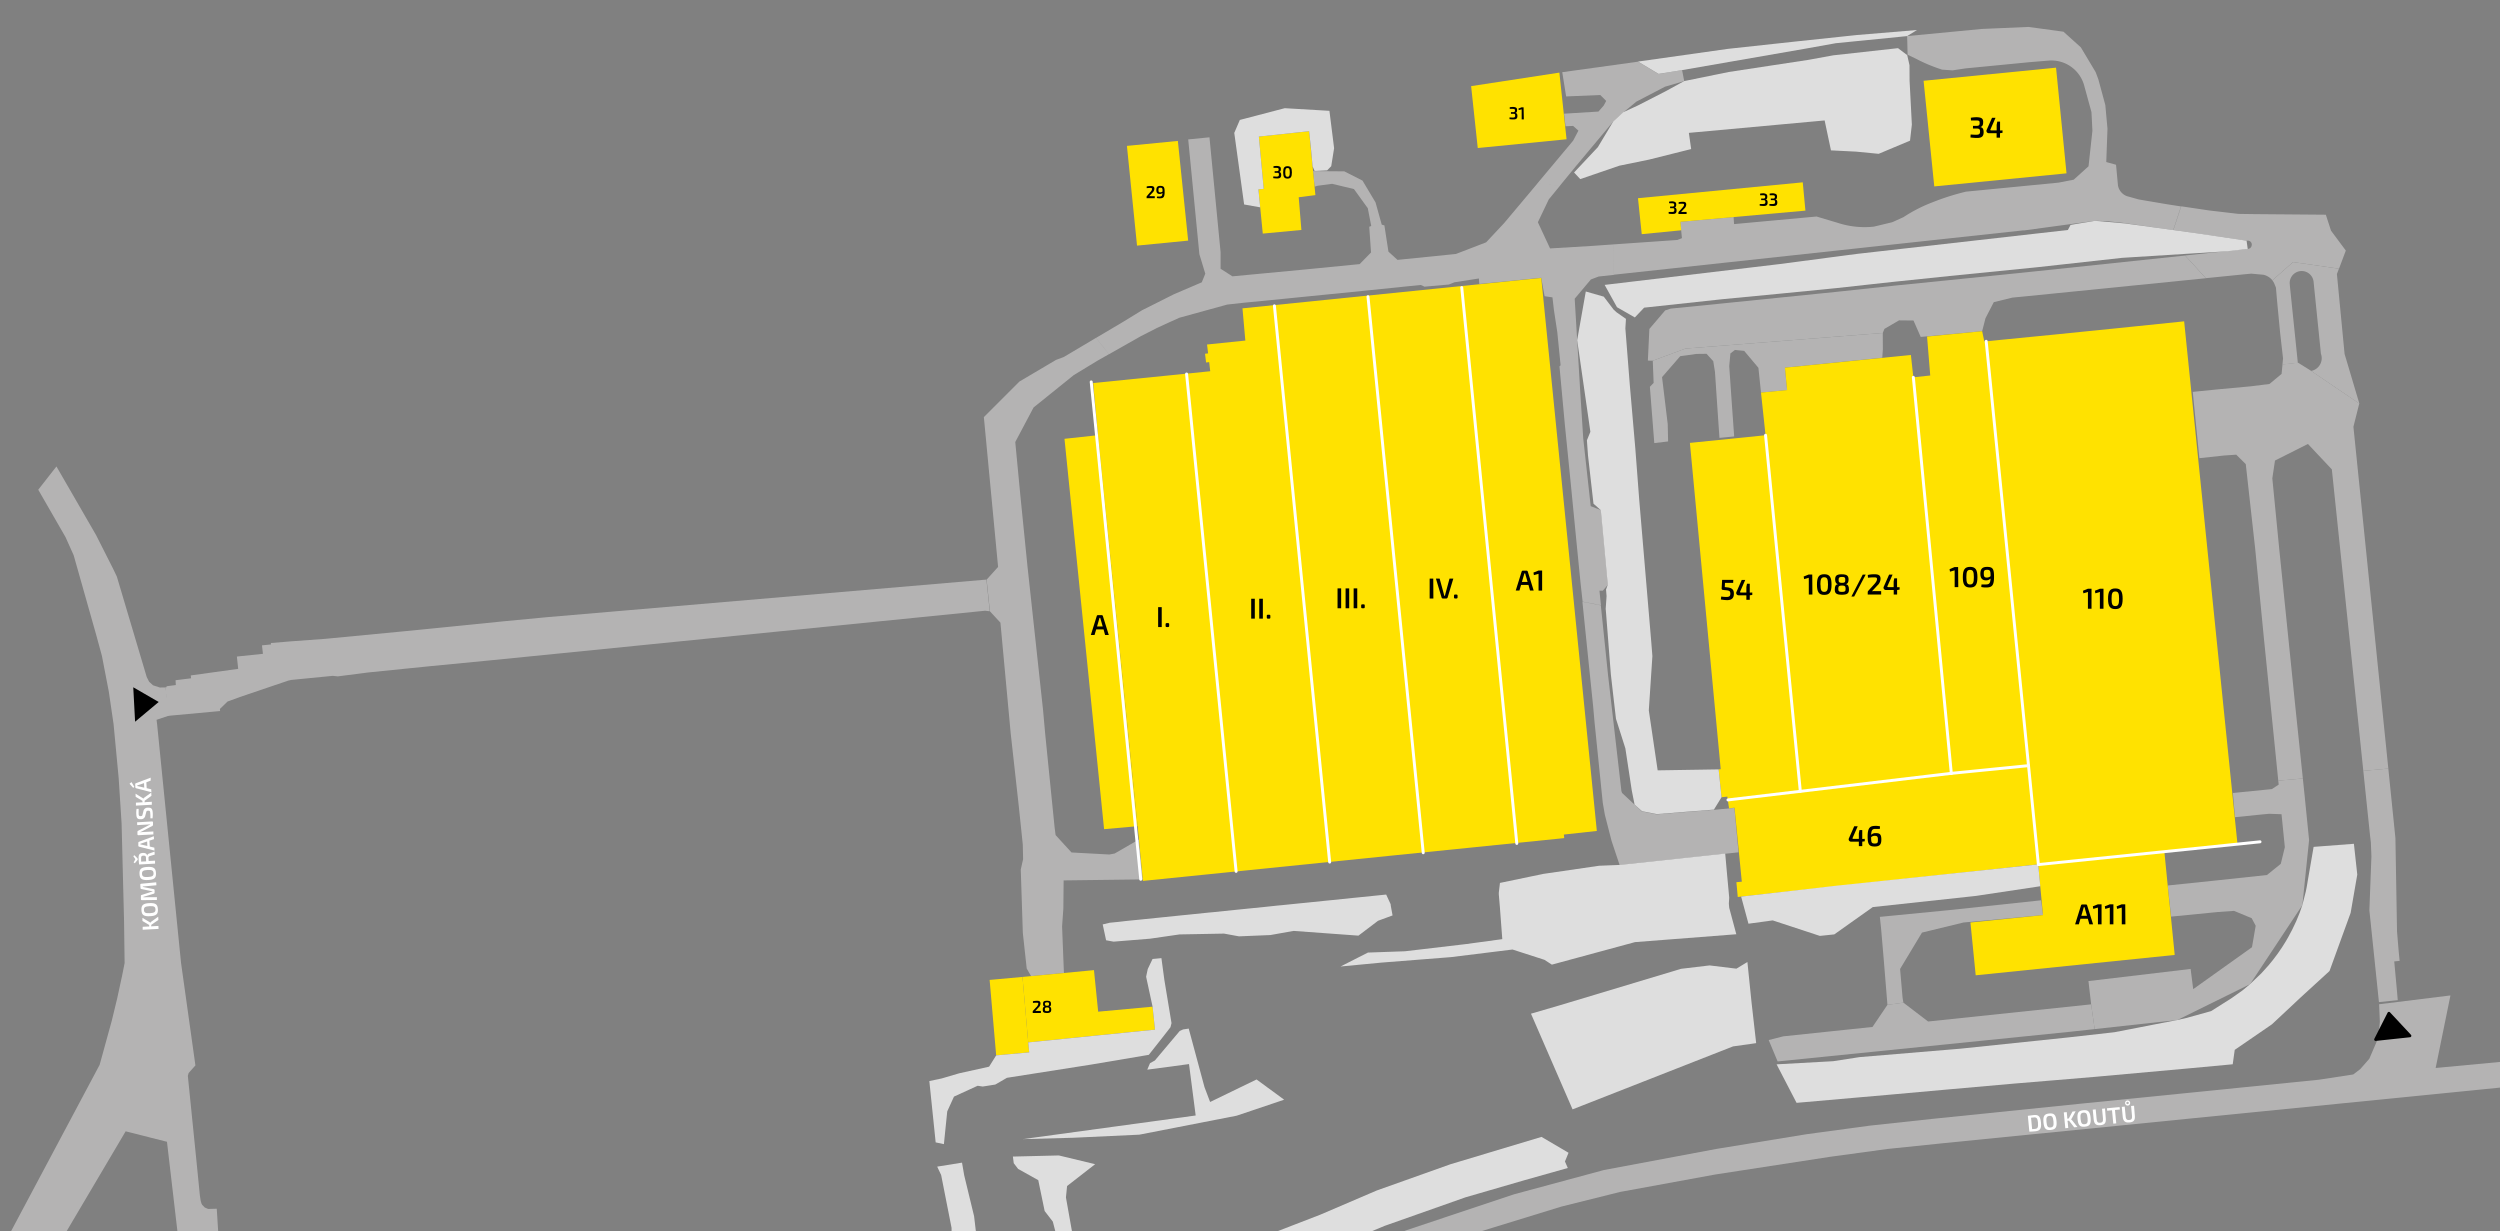 <svg xmlns="http://www.w3.org/2000/svg" viewBox="0 0 844.61 415.89"><rect x="0" y="0" width="844.61" height="415.89" fill="#808080" stroke="none"/><defs><style>.cls-1{fill:#b4b3b3;}.cls-1,.cls-2,.cls-4{fill-rule:evenodd;}.cls-2{fill:#ffe200;}.cls-3{fill:#dedede;}.cls-5,.cls-7{fill:none;stroke-linecap:round;stroke-linejoin:round;}.cls-5{stroke:#000;stroke-width:0.98px;}.cls-6{fill:#fff;}.cls-7{stroke:#fff;}</style></defs><g id="šraf_komunikace"><g id="HATCH"><path class="cls-1" d="M347.12,191.28l-2.39-23.79L343,149.34l6.18-11.67,13.59-10.95,8-4.86,3.87-2.19-4.37-5.52-10.84,6.44-2.66,1-12.38,7.32-12,12,2.54,26.77,2.27,23.85-3.87,4.29,1.12,10.71,3.54,3.84,3.46,37.31,2.71,24.4,1.38,13.22.11,4.95-.79,3.5.7,21.47,1.31,12,1.47,2.55,11.1-1.06L358.82,313l.43-6.09.09-9.47,26.75-.34-1.32-13.48-8.18,4.73-1.82.34L362,288l-5.37-5.87-.33-2.52-2.18-21.64-1-9.94-.73-8.14Zm67.47-88.38,5.48-.61,14.08-1.38,26.31-2.64,19.53-2,1.28.58,8.23-.73,1.87-.75,8.26-1.29.15,1.86,20.92-2.1,1.13,6.23,2.66.39.49,4.24,1.14,7.48,1.12,11.23-.38.37,1.8,19.52,1,9.93,1,10,1.91,19.52L534,197.15l.68,6.11,6.19,1.2-.5-4.91,1.14,0,1.72-2-2.36-25.2L537.41,171l-2.52-22.83-1-15.59L532,100.92l5.46-6.5,2.63-1,5.18-.56V82.56l-7.59.53-14,.84-4.12-8.85,3.68-7.71,3.87-4.73-7.78-.57L508.13,75.41l-6.05,6.46-10.2,3.93-19.75,2-3.06-2.79-1.36-8.86-.9-.25-2.09-7.51-4.41-7.38-6.15-3.12-10.55-.08.52,5.26,1-.31,4.91-.66,7.38,1.77,4.68,6.48,1.16,6-.67.25.6,8.7-3.84,3.93-18.2,1.79-24.78,2.34-4-2.56V85.23l-3.76-38.84-7.18.71,3.77,38.77,2,6.6-1.19,2.91-9.45,4.05-10.73,5.39-6.41,3.93-9.12,5.4,4.37,5.52,10.75-6.09,5.46-2.78,3.75-1.73,3.85-1.73ZM543.26,228l-2.43-23.49-6.19-1.2,0,.34,2.17,21.15,1.43,13.9.45,5.12,2.79,27.35.71,4.1,2.26,8.8,2.73,8.19,40.16-4.31-1.39-15-7,.65-8.64.67-10.65.85-5-1L548,267.89l-.22-.65ZM562.51,29.29l6.49-1.9-.72-3.7L560.33,25l-6.94-4.16L527.8,24.39l1.31,8.19,11.54-.48,2,2-.86,1.59-1.76,2-11.6.72.47,4.25,2.57-.12,1.79,1.6-1.77,3.37L519.31,62.07l7.78.57,5.19-6.34L545.07,41l4-3.55,3.76-3.11Z"/></g><g id="HATCH-2" data-name="HATCH"><path class="cls-1" d="M683.73,77.86l24-3.26,3.65.08,5.61.58,17.2,2.48,2.64-8L732.07,69l-9.53-1.62-4-1.12a4.77,4.77,0,0,1-3-3.6l-.65-7-3.3-.91L712,43.49l-.73-8-2.36-8.71L708,24.36,703,16l-5.87-5.29L685.32,9.1l-15.74.68-25.26,2.41.15,6.3,2.88,1.38a54,54,0,0,0,8.79,3.66l3.51.24,4.36-.66L685.71,21l6.32-.52a11.47,11.47,0,0,1,12.07,8.31l2.49,9.1.32,6.29-1.31,12-5,4.52-5.12,1L664.2,64.75A81.82,81.82,0,0,0,653,68.3a50.86,50.86,0,0,0-9.94,5.07l-3.76,1.7-6.23,1.5a29.27,29.27,0,0,1-12.36-1.33l-7-2.09-27.87,2.56-.16-2.38-18,1.61.55,5.52-1.54.61-21.47,1.49V92.81l138.46-15Zm91,10.68,15.49,2.24,2.3-6.13-5-6.72-1.75-5.39-24-.2-5.55-.08-9.89-1.16-9.41-1.4-2.64,8L759,81.31l.36,0,.35,0,.28.11.2.12.17.14.16.19.11.19.12.35,0,.39-.15.54-.18.27-.23.22-.28.16-.3.09-.24,0-21.14,2.23,7,7.67,13.41-1.35,1.94-.18,4.06.37a5.41,5.41,0,0,1,3.07,1.88l7-6.18Z"/></g><g id="HATCH-3" data-name="HATCH"><polygon class="cls-1" points="745.23 94 738.24 86.33 688.22 91.61 658.85 94.61 640.74 96.43 620.34 98.61 581.96 102.51 564.44 104.26 562.57 104.87 557.23 111.13 556.72 121.83 558.38 121.86 569.43 117.76 636.08 112.49 636.64 111.11 641.58 108.23 646.46 108.28 648.9 113.83 669.66 111.89 670.78 107.52 673.59 102.08 679.85 100.55 692.85 99.26 745.23 94"/></g><g id="HATCH-4" data-name="HATCH"><polygon class="cls-1" points="636.11 117.98 636.08 112.49 569.43 117.76 558.38 121.86 558.67 129.36 557.4 130.67 558.89 149.69 563.56 149.14 563.43 143.27 561.51 127.41 567.66 120.33 573.14 119.57 576.54 119.53 578.81 122.02 579.39 125.63 580.48 141.78 580.91 147.94 585.88 147.45 585.11 136.71 584.21 123.68 584.61 119.4 586.14 118.23 589.26 118.54 594.07 124.26 594.94 132.63 603.75 131.78 603.03 124.21 635.92 120.85 636.11 117.98"/></g><g id="HATCH-5" data-name="HATCH"><path class="cls-1" d="M789.49,92.65l.7-1.87L774.7,88.54l-7,6.18a5,5,0,0,1,.62,1l.59,1.45.42,4.85,1,10.46.76,6.67.22,1.93-.2,2.08,5.23-.59a2.93,2.93,0,0,1-.1-.66l-2.63-25.47,0-.2a4,4,0,1,1,8-1.25l2.5,24.54a3.76,3.76,0,0,1,.2.73,4.36,4.36,0,0,1-3.52,5.05l16.31,11.07-5-16.82-2.58-26.86Z"/></g><g id="HATCH-6" data-name="HATCH"><polygon class="cls-1" points="797.06 136.33 780.75 125.26 776.36 122.52 771.13 123.11 770.82 126.32 766.73 129.72 760.35 130.52 749.73 131.5 740.81 132.39 743.05 154.79 751.41 153.89 755.5 153.61 758.72 156.8 761.89 185.27 764.77 214.88 769.7 263.74 778 263 775.5 239.1 772.98 214.4 770.04 185.6 767.69 161.61 768.59 155.59 779.72 149.99 787.8 158.58 796.42 241.07 798.43 260.43 806.88 259.65 795.09 144.19 797.06 136.33"/></g><g id="HATCH-7" data-name="HATCH"><polygon class="cls-1" points="780.11 283.81 778.62 268.95 778 263 769.7 263.74 769.84 265.08 767.54 266.59 754.37 267.9 755.08 276.08 764.48 275.13 766.64 274.93 770.8 275.08 771.92 286.22 770.55 291.84 765.87 295.62 749.23 297.4 732.35 299.16 733.51 309.67 749.19 308.13 754.75 307.73 760.72 310.21 762.07 312.76 760.82 320.01 740.96 334.18 740.09 327.35 705.57 331.45 706.48 339.31 707.67 347.67 735.61 344.6 760.17 332.49 777.85 305.77 780.11 283.81"/></g><g id="HATCH-8" data-name="HATCH"><polygon class="cls-1" points="699.64 348.55 707.67 347.67 706.48 339.31 651.4 345.11 643.05 338.74 637.66 339.48 632.61 346.95 602.47 350.12 597.54 351.38 600.56 358.6 699.64 348.55"/></g><g id="HATCH-9" data-name="HATCH"><polygon class="cls-1" points="649.33 315.07 663.36 311.66 690.21 309.16 689.58 304.16 658.68 307.46 635.1 309.76 635.56 314.21 636.37 323.7 637.66 339.48 643.05 338.74 642.77 337.06 641.93 327.36 649.33 315.07"/></g><g id="HATCH-10" data-name="HATCH"><polygon class="cls-1" points="809.28 283.18 806.88 259.65 798.43 260.43 799.53 271.02 800.69 282.14 800.98 284.6 801.17 289.3 800.48 307.54 803.71 338.55 810.07 337.9 809.79 334.68 808.88 324.81 810.7 324.62 810.37 321.28 809.82 314.69 809.28 283.18 809.28 283.18"/></g><polygon class="cls-1" points="332.82 206.33 334.37 206.52 333.25 195.81 185.03 208.49 170.68 209.85 137.06 213.22 109.97 215.82 98.22 216.68 91.5 217.24 91.56 217.72 88.51 218.03 88.83 220.89 80.03 221.81 80.47 225.97 64.45 228.19 64.55 229.16 59.31 229.81 59.4 231.44 56.26 231.85 56.29 232.16 55.88 232.2 56.81 241.84 74.36 240.22 74.29 239.52 76.87 237.01 81.08 235.47 97.35 229.95 98.41 229.71 112.43 228.33 114.11 228.51 124.37 227.19 144.96 225.1 166.2 223.04 189.75 220.69 332.82 206.33"/><polygon class="cls-1" points="73.7 415.89 59.93 415.89 56.41 385.74 51.01 384.38 47.61 383.51 42.45 382.21 22.54 415.89 3.77 415.89 33.66 359.75 37.75 344.9 39.62 337.18 41.29 329.45 42.1 325.37 41.91 311.11 41.08 278.2 40.09 262.84 38.37 244.65 36.76 233.66 34.43 221.58 32.48 214.42 24.89 187.59 22.13 181.45 12.92 165.45 19.07 157.59 32.46 180.78 38.25 192.23 39.48 194.81 49.57 228.73 50.38 230.32 51.69 231.52 53.98 232.27 55.92 232.26 57.21 241.72 52.89 243.18 53.07 244.61 61.16 325.28 66.02 359.94 63.73 362.51 63.46 363.48 66.27 391.24 67.53 403.93 67.8 405.68 68.07 406.61 68.31 407.05 69.19 407.95 70.32 408.44 73.23 408.36 73.7 415.89"/><polygon class="cls-1" points="844.61 358.77 844.61 367.44 656.72 386.2 637.6 388.18 618.21 390.83 579.59 396.78 547.33 402.69 527.43 407.66 500.65 415.89 474.47 415.89 475.35 415.55 511.54 403.48 541.86 395.29 579.93 388.15 610.39 383.18 631.62 380.3 652.8 378.01 702.9 372.88 783.41 364.78 795.03 363 797.39 361.2 800.45 357.71 803.48 350.67 804.02 345.23 803.77 339.28 827.87 336.3 822.87 360.81 844.61 358.77"/></g><g id="šraf_hala"><g id="HATCH-11" data-name="HATCH"><polygon class="cls-2" points="583.57 269.13 584.15 273.12 585.99 272.87 588.46 297.87 586.63 298.04 587.09 303.04 688.65 292.02 731.2 287.56 755.91 285.11 737.9 108.56 720.71 110.33 694.31 113.01 678.43 114.57 670.39 115.37 669.66 111.89 651.04 113.7 652.12 126.86 646.41 127.47 645.58 119.92 603.03 124.21 603.75 131.78 594.94 132.63 596.48 147.04 570.92 149.63 581.33 259.86 580.63 259.93 581.61 269.34 583.57 269.13 583.57 269.13"/></g><g id="HATCH-12" data-name="HATCH"><polygon class="cls-2" points="528.34 281.95 528.46 283.15 470.08 289.07 386.13 297.61 384.34 279.12 370.95 147.02 369.31 129.41 408.87 125.42 408.51 122.34 407.47 122.47 407.11 119.51 408.15 119.39 407.79 116.39 419.42 115.19 420.73 115.06 419.76 104.17 520.7 93.89 539.48 280.73 528.34 281.95 528.34 281.95"/></g><g id="HATCH-13" data-name="HATCH"><polygon class="cls-2" points="347.38 352.17 347.71 355.54 336.55 356.55 334.34 331.06 345.44 330.05 347.38 352.17 347.38 352.17"/></g><g id="HATCH-14" data-name="HATCH"><polygon class="cls-2" points="371.01 341.79 389.39 340.1 390.21 347.86 347.38 352.17 345.44 330.05 369.59 327.75 371.01 341.79 371.01 341.79"/></g></g><g id="šraf_administrativní_objekt" data-name="šraf_administrativní objekt"><g id="HATCH-15" data-name="HATCH"><polygon class="cls-2" points="731.2 287.56 732.86 304.34 733.25 307.96 734.71 322.62 667.48 329.5 665.7 311.66 690.21 309.16 688.59 292.03 731.2 287.56 731.2 287.56"/></g><g id="HATCH-16" data-name="HATCH"><polygon class="cls-2" points="384.34 279.12 373.01 280.13 359.63 148.25 370.95 147.02 384.34 279.12 384.34 279.12"/></g></g><g id="šraf_samostatný_obj." data-name="šraf_samostatný obj."><g id="HATCH-17" data-name="HATCH"><polygon class="cls-2" points="380.72 49.29 384.14 82.98 401.41 81.29 397.93 47.61 380.72 49.29 380.72 49.29"/></g><g id="HATCH-18" data-name="HATCH"><polygon class="cls-2" points="425.3 46.14 426.93 63.81 425.15 63.98 426.62 78.92 439.67 77.69 438.76 66.64 444.4 65.92 442.28 44.32 425.3 46.14 425.3 46.14"/></g><g id="HATCH-19" data-name="HATCH"><polygon class="cls-2" points="497.01 29.1 499.25 50.01 529.25 47.05 526.82 24.53 497.01 29.1 497.01 29.1"/></g><g id="HATCH-20" data-name="HATCH"><polygon class="cls-2" points="553.38 66.96 554.65 79.11 568 77.8 567.73 74.94 609.95 71.16 609.05 61.6 553.38 66.96 553.38 66.96"/></g><g id="HATCH-21" data-name="HATCH"><polygon class="cls-2" points="649.87 27.29 653.48 62.98 698.16 58.56 694.62 22.86 649.87 27.29 649.87 27.29"/></g></g><g id="Zelen"><g id="LINE"><polygon class="cls-3" points="620.74 299.19 688.59 292.03 689.3 299.41 667.54 302.68 632.71 306.45 619.7 315.68 614.83 316.19 598.9 310.95 590.71 312.07 588.23 302.91 620.74 299.19"/></g><g id="LINE-2" data-name="LINE"><polygon class="cls-3" points="546.2 105.55 549.32 107.73 549.12 110.96 550.64 130.26 552.48 151.5 553.81 168.93 557.88 216.99 558.25 221.68 557.04 239.99 560.03 260.26 580.63 259.93 581.61 269.34 579.04 273.52 570.39 274.19 559.75 275.04 554.73 274.05 552.23 271.82 551.28 267.02 549.12 252.83 545.95 242.86 545.16 236.08 544.22 227.86 542.52 206.16 542.47 205.75 542.77 201.41 542.59 199.16 543.18 197.55 540.82 172.35 538.35 170.17 536.49 153.81 536.13 148.75 537.3 145.88 532.84 114.92 535.75 98.48 541.82 100.22 545.16 104.61 546.2 105.55"/></g><g id="LINE-3" data-name="LINE"><polygon class="cls-3" points="658.61 93.25 639.45 95.24 620.35 97.34 601.3 99.22 582.12 101.06 555.46 103.94 552.32 107.25 546.29 103.79 542.12 96.25 601.28 89.21 627.15 85.8 698.62 77.7 699.53 75.99 707.75 74.6 717.93 75.49 742.22 78.82 758.99 81.31 759.38 84.1 752.36 84.89 716.95 87.11 687.81 90.33 658.61 93.25"/></g><g id="LINE-4" data-name="LINE"><polygon class="cls-3" points="470.47 309.27 465.56 311.08 458.94 316.1 437.04 314.5 429.19 315.9 418.59 316.34 413.52 315.41 398.5 315.69 388.55 317.13 376.22 318.13 373.69 317.67 372.54 312.31 374.93 311.74 377.58 311.48 380.38 311.16 382.21 310.97 384.75 310.72 391.51 310.03 392.86 309.89 399.49 309.21 400.76 309.09 408.43 308.3 409.79 308.18 417.02 307.43 418.43 307.29 422.11 306.92 427.56 306.37 431.49 305.95 432.82 305.83 439.79 305.12 441.17 304.99 448.56 304.23 449.92 304.1 457.06 303.36 458.4 303.23 465.56 302.5 468.31 302.22 469.82 305.47 469.87 306.02 470.47 309.27"/></g><g id="LINE-5" data-name="LINE"><polygon class="cls-3" points="443.45 56.19 444.13 57.75 448.37 57.55 449.75 56.14 450.72 50.07 449.14 37.44 434.05 36.55 418.87 40.52 416.99 44.9 420.32 69.08 425.75 70.05 425.15 63.98 426.93 63.81 425.3 46.14 442.28 44.32 442.9 50.15 443.45 56.19"/></g><g id="LINE-6" data-name="LINE"><polygon class="cls-3" points="634.69 51.97 645.29 47.52 645.91 42.1 645.14 27.24 645.11 22.03 644.34 18.63 641.23 16.27 619.36 18.69 611.04 20.21 584.05 24.32 569 27.39 562.76 30.81 553.38 35.62 548.43 37.9 545.06 40.98 539.83 49.71 531.79 58.27 533.88 60.51 547.08 55.98 557.09 53.93 571.35 50.36 570.57 44.89 616.44 40.69 618.58 50.8 627.1 51.23 634.69 51.97"/></g><g id="LINE-7" data-name="LINE"><polyline class="cls-3" points="644.31 12.2 647.64 10.14 627.24 11.84 606.59 14.03 583.82 16.5 553.39 20.8 560.33 24.96 568.28 23.69 610 16.43 620.2 14.6 643.36 12.29 644.82 12.15"/></g><g id="LINE-8" data-name="LINE"><polygon class="cls-3" points="577.58 326.16 567.92 327.31 527.07 339.6 517.23 342.47 531.28 374.79 585.5 353.52 593.31 352.42 591.76 338.77 590.35 325 586.64 327.26 577.58 326.16"/></g><g id="LINE-9" data-name="LINE"><polygon class="cls-3" points="433.84 371.53 424.52 364.69 408.83 372.3 406.93 367.28 401.6 347.5 399.7 347.79 398.56 348.31 390.17 358.27 388.51 359.21 387.6 361.38 401.7 359.49 403.95 376.86 345.53 384.85 362.68 384.38 384.93 383.34 417.8 376.93 433.84 371.53"/></g><g id="LINE-10" data-name="LINE"><polygon class="cls-3" points="387.21 329.99 389.39 340.1 390.21 347.86 370.72 349.82 347.38 352.17 347.71 355.54 336.55 356.55 334.16 360.37 324.06 362.61 318.14 364.35 313.97 365.23 316.11 385.95 318.89 386.54 320.02 375.47 322.3 370.48 330.29 366.82 332.02 367.08 336.25 366.41 340.2 364.13 368.52 359.68 388.12 356.37 392.56 350.74 395.44 347.04 395.79 345.65 393.37 331.05 392.38 323.7 389.38 323.99 387.76 327.38 387.21 329.99"/></g><g id="LINE-11" data-name="LINE"><polygon class="cls-3" points="584.08 305.25 584.21 303.31 583.53 295.97 582.85 288.37 547.22 292.21 540.22 292.49 521.4 295.24 506.75 298.29 506.36 301.59 506.36 302.14 506.72 306.39 507.54 317.28 495.29 318.95 474.67 321.38 462.14 321.82 452.88 326.53 466.7 325.21 490.18 323.36 511 320.79 521.78 324.27 524.29 325.9 552.37 318.29 586.6 315.63 584.21 306.7 584.08 305.25"/></g><g id="LINE-12" data-name="LINE"><polygon class="cls-3" points="329.09 410.89 329.68 415.89 321.49 415.89 321.48 414.83 317.96 396.97 316.62 394.14 325.01 392.79 325.75 397.08 329.09 410.89"/><polygon class="cls-3" points="360.12 404.55 362.14 415.89 356.51 415.89 355.69 412.72 352.93 409.14 350.77 398.71 343.96 394.91 342.49 392.98 342.2 390.74 357.72 390.36 369.99 393.31 360.51 400.69 360.12 404.55"/><polygon class="cls-3" points="528.71 392.4 529.67 394.6 515.02 398.73 499.41 403.26 495.13 404.5 469.32 413.61 467.74 414.17 463.6 415.89 431.77 415.89 446.11 410.35 465.15 402.19 490.04 393.33 520.79 384.09 529.92 389.46 528.71 392.4"/></g><g id="LINE-13" data-name="LINE"><polygon class="cls-3" points="779.51 298.51 779.27 299.89 778.99 301.24 777.84 305.77 776.93 308.37 775.76 311.23 774.47 313.95 773.05 316.63 772.18 318.12 771.03 319.96 769.54 322.14 767.93 324.28 766.42 326.13 764 328.81 760.16 332.49 757.61 334.61 753.87 337.26 747 341.6 738.65 343.92 735.61 344.6 714.35 348.73 698.63 350.5 662.35 354.29 628.25 357.14 619.34 358.52 600.21 359.58 606.96 372.59 627.24 370.81 638.47 369.83 659.05 367.98 680.28 366.1 693.99 364.96 707.71 363.81 738.08 361.07 754.31 359.56 754.99 354.69 767.57 346.05 777.4 336.85 787.01 328.06 794.15 308.4 796.39 295.47 795.25 285.07 781.64 286.11 779.65 297.63 779.51 298.51"/></g></g><g id="_0" data-name="0"><g id="HATCH-22" data-name="HATCH"><polygon class="cls-4" points="814.17 349.94 802.59 351.18 807.08 342.34 814.17 349.94 814.17 349.94"/></g><g id="LWPOLYLINE"><polygon class="cls-5" points="814.17 349.94 802.59 351.18 807.08 342.34 814.17 349.94"/></g><g id="HATCH-23" data-name="HATCH"><polygon class="cls-4" points="45.64 243.83 45.02 232.19 53.61 237.16 45.64 243.83 45.64 243.83"/></g></g><g id="_popis"><g id="MTEXT"><path d="M705.36,310.39h-2.49l-.56,1.9h-1.25l2-6.41a.45.45,0,0,1,.44-.32h1.19a.44.44,0,0,1,.44.32l2,6.41h-1.25Zm-.29-1-.67-2.32c0-.18-.12-.39-.15-.57H704l-.16.57-.67,2.32Z"/><path d="M710,312.29h-1.22v-5a3.78,3.78,0,0,1,0-.67l-1.58.45-.15-.87,1.68-.68H710Z"/><path d="M714,312.29h-1.22v-5a3.78,3.78,0,0,1,.05-.67l-1.58.45-.15-.87,1.68-.68H714Z"/><path d="M718.05,312.29h-1.22v-5a3.78,3.78,0,0,1,0-.67l-1.58.45-.15-.87,1.68-.68h1.22Z"/></g><g id="MTEXT-2" data-name="MTEXT"><path d="M392.48,211.85h-1.21v-6.73h1.21Z"/><path d="M395,210.93v.5c0,.31-.11.42-.43.42h-.35c-.32,0-.43-.11-.43-.42v-.5c0-.31.11-.42.43-.42h.35C394.9,210.51,395,210.62,395,210.93Z"/></g><g id="MTEXT-3" data-name="MTEXT"><path d="M423.93,209h-1.22v-6.72h1.22Z"/><path d="M426.65,209h-1.22v-6.72h1.22Z"/><path d="M429.18,208.1v.5c0,.31-.11.41-.43.41h-.35c-.32,0-.43-.1-.43-.41v-.5c0-.31.11-.42.43-.42h.35C429.07,207.68,429.18,207.79,429.18,208.1Z"/></g><g id="MTEXT-4" data-name="MTEXT"><path d="M453.1,205.5h-1.22v-6.72h1.22Z"/><path d="M455.82,205.5H454.6v-6.72h1.22Z"/><path d="M458.54,205.5h-1.22v-6.72h1.22Z"/><path d="M461.07,204.59v.5c0,.31-.11.41-.43.41h-.35c-.32,0-.43-.1-.43-.41v-.5c0-.31.11-.42.43-.42h.35C461,204.17,461.07,204.28,461.07,204.59Z"/></g><g id="MTEXT-5" data-name="MTEXT"><path d="M484.26,202.2H483v-6.73h1.22Z"/><path d="M489.07,201.86a.47.47,0,0,1-.45.34h-1.15a.44.44,0,0,1-.44-.34l-1.91-6.39h1.25l1.38,5.05.17.75h.25c.05-.24.12-.51.18-.75l1.36-5.05H491Z"/><path d="M492.43,201.28v.5c0,.31-.11.42-.43.42h-.35c-.32,0-.43-.11-.43-.42v-.5c0-.31.11-.42.43-.42H492C492.32,200.86,492.43,201,492.43,201.28Z"/></g><g id="MTEXT-6" data-name="MTEXT"><path d="M706.61,205.66h-1.22v-5a3.74,3.74,0,0,1,.05-.66l-1.58.45-.14-.87,1.67-.68h1.22Z"/><path d="M710.65,205.66h-1.22v-5a3.74,3.74,0,0,1,.05-.66l-1.58.45-.14-.87,1.67-.68h1.22Z"/><path d="M717.12,202.29c0,2.52-.64,3.49-2.47,3.49s-2.46-1-2.46-3.49.63-3.49,2.46-3.49S717.12,199.78,717.12,202.29Zm-3.74,0c0,1.89.3,2.47,1.26,2.47s1.28-.58,1.28-2.47-.29-2.46-1.28-2.46S713.38,200.41,713.38,202.29Z"/></g><g id="MTEXT-7" data-name="MTEXT"><path d="M661.59,198.36h-1.22v-5a3.78,3.78,0,0,1,0-.67l-1.58.45-.14-.86,1.67-.69h1.22Z"/><path d="M668.06,195c0,2.51-.64,3.49-2.47,3.49s-2.46-1-2.46-3.49.63-3.49,2.46-3.49S668.06,192.48,668.06,195Zm-3.74,0c0,1.88.3,2.46,1.26,2.46s1.28-.58,1.28-2.46-.3-2.47-1.28-2.47S664.32,193.11,664.32,195Z"/><path d="M673.67,194.92c0,3-.76,3.56-2.71,3.56a6.29,6.29,0,0,1-1.6-.17l.08-.86c.51,0,.77,0,1.51,0,1.12,0,1.48-.43,1.54-2a1.93,1.93,0,0,1-1.58.61c-1.42,0-1.85-1-1.85-2.18,0-1.61.58-2.36,2.27-2.36C673.33,191.52,673.67,192.3,673.67,194.92Zm-1.17-.27c0-1.71-.1-2.14-1.18-2.14s-1.12.46-1.11,1.36.22,1.25,1,1.25A1.85,1.85,0,0,0,672.5,194.65Z"/></g><g id="MTEXT-8" data-name="MTEXT"><path d="M372.83,212.64h-2.49l-.56,1.9h-1.25l2-6.41a.45.45,0,0,1,.44-.32h1.19a.44.44,0,0,1,.44.32l2,6.41h-1.25Zm-.29-1-.67-2.33c-.05-.18-.12-.39-.15-.57h-.26l-.16.57-.67,2.33Z"/></g><g id="MTEXT-9" data-name="MTEXT"><path d="M516.38,197.61h-2.5l-.55,1.91h-1.25l2-6.41a.44.44,0,0,1,.44-.32h1.19a.45.45,0,0,1,.44.32l2,6.41h-1.24Zm-.29-1-.68-2.32c0-.18-.11-.39-.14-.58H515l-.16.58-.67,2.32Z"/><path d="M521,199.52h-1.21v-5a4.87,4.87,0,0,1,0-.66l-1.58.45-.14-.87,1.68-.68H521Z"/></g><g id="MTEXT-10" data-name="MTEXT"><path d="M585.54,196.91h-2.77l-.07,1.43.84.1c1.68.17,2.25.84,2.24,2.15,0,1.11-.4,2.16-2.26,2.16a12.83,12.83,0,0,1-2.14-.22l.13-1a11.32,11.32,0,0,0,1.71.15c1.11,0,1.34-.35,1.36-1.1,0-1-.45-1.09-1.86-1.21l-.65-.07a.45.45,0,0,1-.42-.49l.16-2.91h3.77Z"/><path d="M592,200.17V201l-.85.12h0v1.52H590v-1.52h-2.64a.78.78,0,0,1-.71-1.13l1.79-4.07h1.18l-1.71,3.91c-.1.24,0,.35.22.35H590v-1.88l.21-1.09h.94v3Z"/></g><g id="MTEXT-11" data-name="MTEXT"><path d="M612.31,200.86h-1.22v-5a3.67,3.67,0,0,1,0-.66l-1.58.45-.15-.87,1.68-.68h1.22Z"/><path d="M618.77,197.49c0,2.52-.63,3.49-2.46,3.49s-2.46-1-2.46-3.49.62-3.49,2.46-3.49S618.77,195,618.77,197.49Zm-3.73,0c0,1.88.3,2.47,1.26,2.47s1.28-.59,1.28-2.47-.3-2.47-1.28-2.47S615,195.61,615,197.49Z"/><path d="M624.53,195.8c0,.82-.28,1.47-1,1.55v0c.87.09,1.13.8,1.13,1.8,0,1.23-.46,1.78-2.4,1.78s-2.39-.55-2.39-1.78c0-1,.24-1.71,1.12-1.8v0c-.69-.08-1-.73-1-1.55,0-1.23.43-1.78,2.23-1.78S624.53,194.57,624.53,195.8Zm-3.48,3.11c0,.81.23,1.06,1.25,1.06s1.23-.25,1.23-1.06-.23-1.09-1.22-1.09S621.05,198.07,621.05,198.91Zm.11-3c0,.77.22,1,1.15,1s1.11-.22,1.11-1-.2-1-1.12-1S621.16,195.18,621.16,195.93Z"/><path d="M626.42,201.53h-.94l3.83-7.4h1Z"/><path d="M635.33,195.53a3.11,3.11,0,0,1-1.12,2.31l-1.79,1.92a7.31,7.31,0,0,1,1.05-.06h2.07v1.16H631v-.74a.65.65,0,0,1,.18-.5l1.75-1.94c.81-.86,1.22-1.5,1.21-2.05s-.38-.56-1.05-.56a14.74,14.74,0,0,0-2,.12l-.07-.94a9.37,9.37,0,0,1,2.16-.24C634.5,194,635.33,194.27,635.33,195.53Z"/><path d="M641.77,198.39v.82l-.84.12h0v1.53h-1.15v-1.53h-2.65a.78.78,0,0,1-.71-1.13l1.8-4.07h1.18L637.67,198c-.11.24,0,.35.21.35h1.88v-1.87l.2-1.1h.95v3Z"/></g><g id="MTEXT-12" data-name="MTEXT"><path d="M630,283.4v.82l-.85.13h0v1.52H628v-1.52h-2.64a.79.79,0,0,1-.72-1.13l1.8-4.08h1.18l-1.71,3.91c-.11.24,0,.35.22.35H628v-1.87l.2-1.09h.95v3Z"/><path d="M635.6,283.62c0,1.45-.36,2.37-2.25,2.37s-2.38-.75-2.38-3.41c0-3.08.89-3.56,2.71-3.56a5.42,5.42,0,0,1,1.48.17l-.08.85c-.47,0-.75,0-1.4,0-1.06,0-1.45.27-1.52,2a2,2,0,0,1,1.55-.57C635.16,281.44,635.6,282,635.6,283.62Zm-1.16,0c0-.92-.22-1.24-1.07-1.24a1.8,1.8,0,0,0-1.22.45c0,1.72.1,2.15,1.21,2.15S634.44,284.52,634.44,283.63Z"/></g><g id="MTEXT-13" data-name="MTEXT"><path d="M670,41.22c0,.9-.2,1.55-1,1.7v0c.88.14,1.14.73,1.16,1.69,0,1.38-.57,2-2.21,2a16.27,16.27,0,0,1-2.24-.17l.06-1c.73.05,1.25.08,1.85.08,1,0,1.33-.24,1.33-1.09,0-.68-.19-1-1.14-1h-1.25v-.91h1.25c.93,0,1-.44,1-1,0-.74-.28-.82-1.17-.82-.65,0-1.28,0-1.75,0l-.06-.92a11.64,11.64,0,0,1,2-.18C669.4,39.66,670,40,670,41.22Z"/><path d="M676.54,44.05v.82l-.85.13h0v1.52h-1.15V45h-2.64a.78.78,0,0,1-.71-1.13L673,39.79h1.18l-1.71,3.91c-.1.24,0,.35.22.35h1.87V42.18l.21-1.09h.94v3Z"/></g><g id="MTEXT-14" data-name="MTEXT"><path d="M597.07,66.39c0,.54-.12.93-.59,1v0c.53.09.69.44.7,1,0,.83-.34,1.2-1.33,1.2a9.56,9.56,0,0,1-1.34-.11l0-.57c.44,0,.75,0,1.11,0,.6,0,.8-.15.8-.66s-.12-.63-.68-.63H595v-.54h.75c.55,0,.61-.27.61-.62s-.17-.49-.71-.49c-.39,0-.77,0-1,0l0-.56a7.26,7.26,0,0,1,1.21-.11C596.69,65.45,597.07,65.68,597.07,66.39Z"/><path d="M600.36,66.39c0,.54-.13.93-.6,1v0c.53.09.69.44.7,1,0,.83-.34,1.2-1.33,1.2a9.69,9.69,0,0,1-1.34-.11l0-.57c.44,0,.75,0,1.12,0,.59,0,.79-.15.79-.66s-.11-.63-.68-.63h-.75v-.54h.75c.56,0,.61-.27.61-.62s-.17-.49-.7-.49-.78,0-1.06,0l0-.56a7,7,0,0,1,1.2-.11C600,65.45,600.36,65.68,600.36,66.39Z"/></g><g id="MTEXT-15" data-name="MTEXT"><path d="M566.31,69.09c0,.54-.12.93-.59,1v0c.53.09.69.44.7,1,0,.84-.34,1.2-1.33,1.2a9.59,9.59,0,0,1-1.34-.1l0-.58c.44,0,.75,0,1.11,0,.6,0,.8-.14.8-.65s-.12-.64-.68-.63h-.75v-.55H565c.55,0,.61-.26.61-.61s-.17-.49-.71-.49c-.39,0-.77,0-1,0l0-.56a7.22,7.22,0,0,1,1.21-.1C565.93,68.15,566.31,68.37,566.31,69.09Z"/><path d="M569.68,69.07a1.85,1.85,0,0,1-.68,1.39l-1.07,1.15a4.43,4.43,0,0,1,.63,0h1.25v.69h-2.76v-.44a.44.44,0,0,1,.11-.31l1.05-1.16c.49-.52.74-.9.73-1.23s-.23-.34-.63-.34a11.13,11.13,0,0,0-1.19.07l0-.56a5.74,5.74,0,0,1,1.3-.15C569.18,68.15,569.68,68.31,569.68,69.07Z"/></g><g id="MTEXT-16" data-name="MTEXT"><path d="M512.54,37.15c0,.54-.12.93-.59,1v0c.53.09.69.44.7,1,0,.84-.34,1.2-1.33,1.2a9.71,9.71,0,0,1-1.34-.1l0-.58c.44,0,.75.05,1.12.05.59,0,.79-.14.79-.65s-.11-.64-.68-.63h-.75v-.55h.75c.55,0,.61-.26.61-.61s-.17-.49-.71-.49c-.39,0-.77,0-1.05,0l0-.56a7.22,7.22,0,0,1,1.21-.1C512.16,36.21,512.54,36.43,512.54,37.15Z"/><path d="M514.82,40.33h-.73v-3a1.75,1.75,0,0,1,0-.4l-1,.27-.09-.52,1-.41h.73Z"/></g><g id="MTEXT-17" data-name="MTEXT"><path d="M432.73,57.09c0,.53-.12.93-.59,1v0c.53.09.68.44.7,1,0,.83-.34,1.2-1.33,1.2a9.85,9.85,0,0,1-1.35-.1l0-.58c.44,0,.75.05,1.11.05.59,0,.8-.15.8-.66s-.12-.63-.69-.62h-.75v-.55h.75c.56,0,.61-.26.61-.61s-.17-.5-.7-.5-.77,0-1.05,0l0-.56a7.22,7.22,0,0,1,1.21-.1C432.35,56.15,432.73,56.37,432.73,57.09Z"/><path d="M436.46,58.25c0,1.51-.38,2.09-1.48,2.09s-1.47-.58-1.47-2.09.37-2.1,1.47-2.1S436.46,56.73,436.46,58.25Zm-2.24,0c0,1.13.18,1.48.76,1.48s.76-.35.76-1.48-.17-1.49-.76-1.49S434.22,57.11,434.22,58.25Z"/></g><g id="MTEXT-18" data-name="MTEXT"><path d="M390,63.73a1.86,1.86,0,0,1-.67,1.39l-1.08,1.16a4.44,4.44,0,0,1,.63,0h1.25v.69h-2.76v-.44a.41.41,0,0,1,.11-.3l1-1.17c.49-.51.74-.9.73-1.23s-.23-.33-.63-.33a8.78,8.78,0,0,0-1.18.07L387.4,63a5.27,5.27,0,0,1,1.3-.15C389.5,62.82,390,63,390,63.73Z"/><path d="M393.46,64.87c0,1.79-.45,2.13-1.62,2.13a3.93,3.93,0,0,1-1-.1l.05-.51c.31,0,.46,0,.91,0,.67,0,.88-.26.92-1.22a1.17,1.17,0,0,1-.95.36c-.85,0-1.11-.57-1.11-1.31,0-1,.35-1.42,1.36-1.42C393.26,62.82,393.46,63.29,393.46,64.87Zm-.7-.17c0-1-.06-1.28-.71-1.28s-.67.27-.67.82.13.75.63.75A1.12,1.12,0,0,0,392.76,64.7Z"/></g><g id="MTEXT-19" data-name="MTEXT"><path d="M351.52,339a1.87,1.87,0,0,1-.67,1.39l-1.07,1.15a4.4,4.4,0,0,1,.62,0h1.25v.7H348.9v-.44a.42.42,0,0,1,.1-.31l1.06-1.16a2.1,2.1,0,0,0,.73-1.23c0-.3-.23-.34-.64-.34a8.87,8.87,0,0,0-1.18.07l0-.56a5.68,5.68,0,0,1,1.3-.15C351,338.08,351.52,338.24,351.52,339Z"/><path d="M355.07,339.16c0,.49-.17.88-.59.93v0c.53.05.68.48.68,1.08s-.27,1.07-1.44,1.07-1.43-.33-1.43-1.07.14-1,.67-1.08v0c-.41,0-.58-.44-.58-.93,0-.74.26-1.07,1.34-1.07S355.07,338.42,355.07,339.16ZM353,341c0,.49.14.63.75.63s.74-.14.74-.63-.14-.66-.74-.66S353,340.52,353,341Zm.06-1.79c0,.46.14.58.69.58s.67-.13.67-.58-.11-.59-.67-.59S353,338.79,353,339.24Z"/></g><g id="MTEXT-20" data-name="MTEXT"><path class="cls-6" d="M689.53,379.25c.2,2.09-.32,2.8-1.93,2.95-.77.08-1.41.11-2,.12l-.51-5.35c.59-.1,1.22-.19,2-.26C688.69,376.55,689.33,377.15,689.53,379.25Zm-1,.09c-.14-1.47-.47-1.91-1.35-1.82l-1,.1.36,3.85,1-.08C688.41,381.31,688.65,380.82,688.51,379.34Z"/><path class="cls-6" d="M694.78,378.75c.2,2.13-.31,2.83-1.95,3s-2.26-.44-2.46-2.57.31-2.84,1.94-3S694.58,376.62,694.78,378.75Zm-3.39.32c.14,1.49.46,1.92,1.36,1.84s1.15-.57,1-2.06-.47-1.93-1.38-1.84S691.25,377.58,691.39,379.07Z"/><path class="cls-6" d="M699,378.61l-.54.06a3.21,3.21,0,0,1,.11.52l.18,1.88-1,.1-.51-5.36,1-.09.15,1.58a3.21,3.21,0,0,1,0,.62l.53-.05,1.26-2.34,1.06-.1-1.24,2.3a1.82,1.82,0,0,1-.32.44v0a1.88,1.88,0,0,1,.46.42l1.71,2.17-1.09.1Z"/><path class="cls-6" d="M706.3,377.65c.2,2.13-.31,2.84-1.95,3s-2.26-.44-2.46-2.57.3-2.83,1.93-3S706.1,375.52,706.3,377.65Zm-3.39.32c.14,1.49.46,1.93,1.36,1.84s1.15-.57,1-2.06-.47-1.92-1.38-1.84S702.77,376.48,702.91,378Z"/><path class="cls-6" d="M711.42,377.75c.15,1.6-.32,2.25-1.79,2.39s-2.15-.4-2.3-2l-.31-3.26,1-.09.31,3.26c.1,1,.4,1.34,1.21,1.26s1-.43.93-1.47l-.31-3.25,1-.1Z"/><path class="cls-6" d="M716.19,374.85l-1.66.15.43,4.53-1,.09-.43-4.52-1.63.15-.08-.83,4.27-.4Z"/><path class="cls-6" d="M721.23,376.82c.16,1.6-.32,2.25-1.79,2.39s-2.15-.4-2.3-2l-.31-3.26,1-.09.31,3.26c.1,1,.4,1.34,1.21,1.26s1-.44.93-1.47l-.31-3.26,1-.09Zm-1.57-4.25a.86.86,0,0,1-.79.94.86.86,0,1,1,.79-.94Zm-1.29.13a.42.42,0,0,0,.83-.08.41.41,0,0,0-.46-.39A.4.4,0,0,0,718.37,372.7Z"/></g><g id="MTEXT-21" data-name="MTEXT"><path class="cls-6" d="M51.1,312.46l0,.54a3.4,3.4,0,0,1,.53-.08l1.89-.1.05,1-5.37.29,0-1,1.58-.08a3.19,3.19,0,0,1,.62,0l0-.53-2.28-1.35,0-1.06,2.24,1.33a1.46,1.46,0,0,1,.42.34h0a1.85,1.85,0,0,1,.43-.45l2.24-1.61.06,1.09Z"/><path class="cls-6" d="M50.44,305.11c2.14-.11,2.82.43,2.91,2.07s-.54,2.25-2.67,2.36-2.82-.43-2.9-2.06S48.31,305.22,50.44,305.11Zm.19,3.4c1.49-.08,1.93-.38,1.89-1.29s-.53-1.16-2-1.08-1.94.38-1.89,1.29S49.13,308.59,50.63,308.51Z"/><path class="cls-6" d="M47.78,298.56l5-.48.06,1-4.58.42v.15l3.62.73a.4.4,0,0,1,.35.39l0,.75a.4.4,0,0,1-.31.43L48.43,303v.13L53,303.1l0,.95-5,.06a.34.34,0,0,1-.4-.36l0-1a.36.36,0,0,1,.3-.41l2.87-.92c.25-.08.48-.14.73-.2v-.12a6.94,6.94,0,0,1-.75-.13l-2.94-.6a.39.39,0,0,1-.35-.39l-.06-1A.35.35,0,0,1,47.78,298.56Z"/><path class="cls-6" d="M49.79,292.88c2.14-.11,2.82.43,2.91,2.07s-.54,2.25-2.67,2.36-2.82-.42-2.9-2.06S47.66,293,49.79,292.88Zm.18,3.41c1.5-.08,1.94-.39,1.9-1.29s-.53-1.17-2-1.09-1.94.39-1.89,1.3S48.48,296.37,50,296.29Z"/><path class="cls-6" d="M46.55,290.44l-1,1.2-.4-.26.57-1.07v-.06l-.69-1,.38-.32,1.08,1.1Zm5.66-2.73.06,1-1.65.52a.59.59,0,0,0-.45.65l.06,1,2.15-.11,0,1-5.38.29a18.88,18.88,0,0,1-.17-1.95c-.07-1.32.25-1.89,1.47-1.95.81,0,1.28.2,1.41.93h0a1,1,0,0,1,.76-.76Zm-3.74,1.38c-.66,0-.82.27-.79,1l0,1,1.69-.09-.05-1C49.33,289.27,49.13,289.06,48.47,289.09Z"/><path class="cls-6" d="M50.49,284l.11,2,1.54.37.06,1L47,286.05a.36.36,0,0,1-.27-.34l0-.95a.36.36,0,0,1,.24-.37l5-1.88.05,1Zm-.78.28-1.83.63a3.36,3.36,0,0,1-.45.14v.22l.46.09,1.89.44Z"/><path class="cls-6" d="M51.31,277.52a.32.32,0,0,1,.38.34l0,.77a.41.41,0,0,1-.27.42l-3.22,1.69a5,5,0,0,1-.78.36v.09a5.73,5.73,0,0,1,.81-.09l3.58-.19,0,1-5,.26a.32.32,0,0,1-.38-.34l0-.76c0-.21.08-.31.27-.42L49.87,279c.22-.12.54-.29.83-.42v-.1a8.55,8.55,0,0,1-.87.09l-3.47.19-.05-.95Z"/><path class="cls-6" d="M46.14,273.27l.7,0c0,.45,0,1.07,0,1.6s.09.89.67.86.57-.21.68-.63l.26-1.06A1.42,1.42,0,0,1,50,272.88c1.22-.07,1.53.45,1.61,1.82a10.06,10.06,0,0,1-.08,1.76l-.72,0c0-1,0-1.33-.06-1.7,0-.71-.15-.89-.7-.87s-.58.22-.68.61l-.29,1.1a1.43,1.43,0,0,1-1.5,1.17c-1.23.06-1.47-.49-1.54-1.77A7.64,7.64,0,0,1,46.14,273.27Z"/><path class="cls-6" d="M48.87,270.53l0,.54a2.45,2.45,0,0,1,.53-.09l1.89-.1,0,1-5.37.29,0-1,1.58-.09a4.24,4.24,0,0,1,.62,0l0-.52-2.28-1.36-.05-1.06L48,269.5a1.61,1.61,0,0,1,.42.33h0a2,2,0,0,1,.44-.44l2.24-1.61.06,1.09Z"/><path class="cls-6" d="M45.39,265.85l-.4.32-1.23-1.4.68-.53Zm4.06-1.56.1,2,1.54.36.06,1L46,266.31a.36.36,0,0,1-.28-.34l-.05-1a.35.35,0,0,1,.24-.36l5-1.89,0,1Zm-.79.28-1.83.64c-.14,0-.3.11-.45.14v.21l.46.1,1.89.44Z"/></g></g><g id="_linie_pomocna" data-name="_linie pomocna"><g id="LWPOLYLINE-2" data-name="LWPOLYLINE"><line class="cls-7" x1="400.88" y1="126.35" x2="417.61" y2="294.39"/></g><g id="LWPOLYLINE-3" data-name="LWPOLYLINE"><line class="cls-7" x1="368.66" y1="129.02" x2="385.39" y2="297.06"/></g><g id="LWPOLYLINE-4" data-name="LWPOLYLINE"><line class="cls-7" x1="430.55" y1="103.31" x2="449.22" y2="291.25"/></g><g id="LWPOLYLINE-5" data-name="LWPOLYLINE"><line class="cls-7" x1="462.16" y1="100.23" x2="480.83" y2="288.1"/></g><g id="LWPOLYLINE-6" data-name="LWPOLYLINE"><line class="cls-7" x1="493.84" y1="97.16" x2="512.44" y2="284.95"/></g><g id="LWPOLYLINE-7" data-name="LWPOLYLINE"><line class="cls-7" x1="671.02" y1="115.3" x2="688.65" y2="292.04"/></g><g id="LWPOLYLINE-8" data-name="LWPOLYLINE"><line class="cls-7" x1="659.24" y1="261.27" x2="583.78" y2="270.25"/></g><g id="LWPOLYLINE-9" data-name="LWPOLYLINE"><line class="cls-7" x1="763.53" y1="284.4" x2="688.65" y2="292.09"/></g><g id="LWPOLYLINE-10" data-name="LWPOLYLINE"><line class="cls-7" x1="659.24" y1="261.27" x2="646.41" y2="127.47"/></g><g id="LWPOLYLINE-11" data-name="LWPOLYLINE"><line class="cls-7" x1="596.48" y1="147.04" x2="608.23" y2="267.34"/></g><g id="LWPOLYLINE-12" data-name="LWPOLYLINE"><line class="cls-7" x1="659.24" y1="261.27" x2="685.32" y2="258.67"/></g></g></svg>